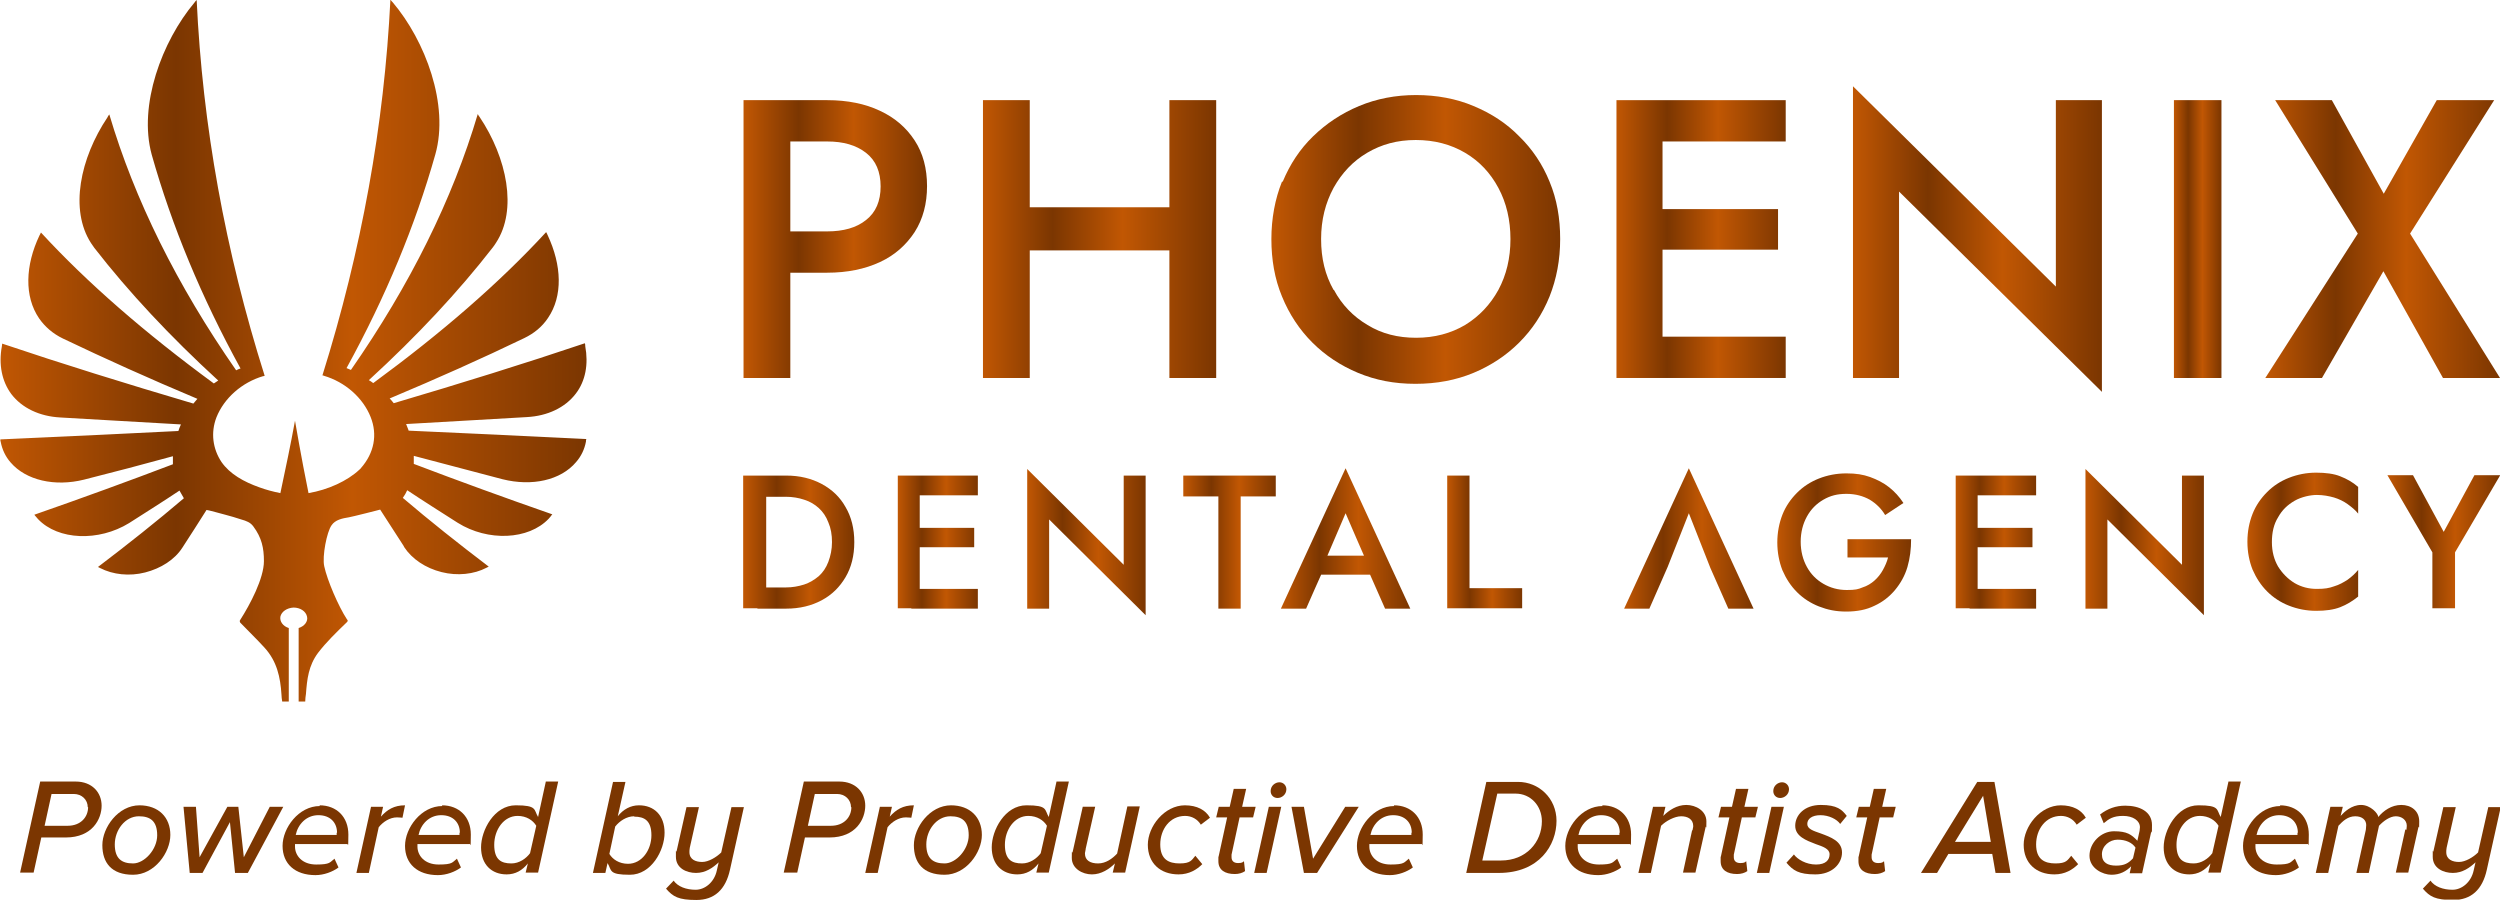 <?xml version="1.0" encoding="UTF-8"?>
<svg id="Layer_1" xmlns="http://www.w3.org/2000/svg" version="1.1" xmlns:xlink="http://www.w3.org/1999/xlink" viewBox="0 0 683.9 246.1">
  <!-- Generator: Adobe Illustrator 29.5.1, SVG Export Plug-In . SVG Version: 2.1.0 Build 141)  -->
  <defs>
    <style>
      .st0 {
        fill: url(#linear-gradient2);
      }

      .st1 {
        fill: url(#linear-gradient10);
      }

      .st2 {
        fill: #638a7d;
      }

      .st3 {
        fill: url(#linear-gradient1);
      }

      .st4 {
        fill: url(#linear-gradient9);
      }

      .st5 {
        fill: url(#linear-gradient18);
      }

      .st6 {
        fill: url(#linear-gradient8);
      }

      .st7 {
        fill: url(#linear-gradient11);
      }

      .st8 {
        fill: url(#linear-gradient16);
      }

      .st9 {
        fill: url(#linear-gradient19);
      }

      .st10 {
        fill: url(#linear-gradient12);
      }

      .st11 {
        fill: url(#linear-gradient7);
      }

      .st12 {
        fill: url(#linear-gradient20);
      }

      .st13 {
        fill: url(#linear-gradient4);
      }

      .st14 {
        fill: #7b3601;
      }

      .st15 {
        fill: url(#linear-gradient14);
      }

      .st16 {
        fill: url(#linear-gradient5);
      }

      .st17 {
        fill: url(#linear-gradient3);
      }

      .st18 {
        fill: url(#linear-gradient15);
      }

      .st19 {
        fill: url(#linear-gradient17);
      }

      .st20 {
        fill: url(#linear-gradient6);
      }

      .st21 {
        fill: url(#linear-gradient13);
      }

      .st22 {
        fill: url(#linear-gradient);
      }

      .st23 {
        fill: #02283f;
      }
    </style>
    <linearGradient id="linear-gradient" x1="400.9" y1="97.6" x2="400.9" y2="97.6" gradientUnits="userSpaceOnUse">
      <stop offset="0" stop-color="#c15703"/>
      <stop offset=".3" stop-color="#7b3601"/>
      <stop offset=".6" stop-color="#c15703"/>
      <stop offset="1" stop-color="#7b3601"/>
    </linearGradient>
    <linearGradient id="linear-gradient1" x1="0" y1="96" x2="160.5" y2="96" xlink:href="#linear-gradient"/>
    <linearGradient id="linear-gradient2" x1="203.4" y1="65.4" x2="253.6" y2="65.4" xlink:href="#linear-gradient"/>
    <linearGradient id="linear-gradient3" x1="268.8" y1="65.4" x2="332.7" y2="65.4" xlink:href="#linear-gradient"/>
    <linearGradient id="linear-gradient4" x1="348" y1="65.5" x2="426.9" y2="65.5" xlink:href="#linear-gradient"/>
    <linearGradient id="linear-gradient5" x1="442.2" y1="65.4" x2="488.5" y2="65.4" xlink:href="#linear-gradient"/>
    <linearGradient id="linear-gradient6" x1="507" y1="65.4" x2="575" y2="65.4" xlink:href="#linear-gradient"/>
    <linearGradient id="linear-gradient7" x1="594.7" y1="65.4" x2="607.7" y2="65.4" xlink:href="#linear-gradient"/>
    <linearGradient id="linear-gradient8" x1="619.7" y1="65.4" x2="683.9" y2="65.4" xlink:href="#linear-gradient"/>
    <linearGradient id="linear-gradient9" x1="203.4" y1="148.3" x2="233.7" y2="148.3" xlink:href="#linear-gradient"/>
    <linearGradient id="linear-gradient10" x1="245.6" y1="148.3" x2="267.6" y2="148.3" xlink:href="#linear-gradient"/>
    <linearGradient id="linear-gradient11" x1="281" y1="148.3" x2="313.4" y2="148.3" xlink:href="#linear-gradient"/>
    <linearGradient id="linear-gradient12" x1="323.8" y1="148.3" x2="349.1" y2="148.3" xlink:href="#linear-gradient"/>
    <linearGradient id="linear-gradient13" x1="350.4" y1="147.3" x2="385.8" y2="147.3" xlink:href="#linear-gradient"/>
    <linearGradient id="linear-gradient14" x1="395.9" y1="148.3" x2="416.4" y2="148.3" xlink:href="#linear-gradient"/>
    <linearGradient id="linear-gradient15" x1="444.3" y1="147.3" x2="479.7" y2="147.3" xlink:href="#linear-gradient"/>
    <linearGradient id="linear-gradient16" x1="486.1" y1="148.4" x2="522.9" y2="148.4" xlink:href="#linear-gradient"/>
    <linearGradient id="linear-gradient17" x1="535" y1="148.3" x2="557.1" y2="148.3" xlink:href="#linear-gradient"/>
    <linearGradient id="linear-gradient18" x1="570.5" y1="148.3" x2="602.9" y2="148.3" xlink:href="#linear-gradient"/>
    <linearGradient id="linear-gradient19" x1="614.9" y1="148.3" x2="645.2" y2="148.3" xlink:href="#linear-gradient"/>
    <linearGradient id="linear-gradient20" x1="653.2" y1="148.3" x2="683.9" y2="148.3" xlink:href="#linear-gradient"/>
  </defs>
  <circle class="st23" cx="4589.7" cy="1491.8" r="59"/>
  <ellipse class="st23" cx="4695" cy="1658.7" rx="54" ry="49.9"/>
  <ellipse class="st2" cx="4725" cy="1823.7" rx="54.6" ry="61"/>
  <g>
    <path class="st22" d="M400.9,97.6"/>
    <path class="st3" d="M111.8,117.8c-.2-.6-.5-1.2-.7-1.8,11.1-.6,22.1-1.3,33-1.9,5.7-.3,10.5-2.6,13.4-6.4,2.7-3.5,3.5-8.1,2.6-13,0-.3,0-.5-.1-.8-16.3,5.5-33.7,10.9-52.3,16.4-.3-.4-.7-.9-1.1-1.3,13.1-5.5,25.4-11,36.8-16.5,2.7-1.3,4.9-3.1,6.5-5.5,4.1-6,3.8-14.4-.1-22.7-.1-.3-.3-.6-.4-.8-12.7,13.8-28.5,27.5-47.3,41.3-.4-.3-.8-.6-1.2-.8,13.2-12.1,24.5-24.2,33.9-36.3.3-.4.6-.8.9-1.3,5.9-9,3-23.2-4.5-34.4-.2-.3-.4-.5-.5-.8-6.9,23.3-18.5,46.7-34.7,70-.4-.2-.8-.3-1.2-.5,10.7-19.5,18.8-39,24.3-58.5,3.8-13.5-2.7-31-11.7-41.6-.2-.2-.4-.4-.6-.7-1.7,34.3-7.9,68.6-18.6,102.8.1,0,.3,0,.4.1,5.8,1.7,10.7,6,12.8,11.3,1.9,4.8,1,9.8-2.7,14,0,0-.1.2-.4.4-3.3,3.1-8.6,5.5-13.9,6.4-2-9.8-3.7-19.8-3.7-19.8-1.2,6.6-2.6,13.2-4,19.8-2-.4-3.9-.9-5.8-1.6-4.2-1.5-8-3.6-10.3-6.9-2.4-3.6-3-8-1.4-12.2,2.1-5.3,7-9.6,12.8-11.3.1,0,.3,0,.4-.1C61.6,68.6,55.4,34.3,53.8,0c-.2.2-.4.4-.6.7-8.9,10.6-15.4,28.1-11.7,41.6,5.5,19.5,13.6,39,24.3,58.5-.4.1-.8.3-1.2.5-16.2-23.3-27.8-46.7-34.7-70-.2.3-.4.5-.5.8-7.5,11.2-10.4,25.3-4.5,34.4.3.4.6.9.9,1.3,9.4,12.1,20.7,24.2,33.9,36.3-.4.3-.8.5-1.2.8-18.8-13.8-34.6-27.5-47.3-41.3-.1.3-.3.6-.4.8-3.9,8.2-4.2,16.7-.1,22.7,1.6,2.3,3.8,4.2,6.5,5.5,11.5,5.5,23.7,11,36.8,16.5-.4.4-.7.9-1.1,1.3-18.6-5.5-36-10.9-52.3-16.4,0,.3-.1.5-.1.8-.9,4.9,0,9.5,2.6,13,2.9,3.8,7.7,6.1,13.4,6.4,10.9.6,21.9,1.3,33,1.9-.3.6-.5,1.2-.7,1.8-16.1.8-32.3,1.6-48.7,2.3,0,.2,0,.5.1.7.4,2.1,1.3,4,2.7,5.6,4.2,4.9,12.1,6.7,20.1,4.7,8.3-2.1,16.3-4.2,24.3-6.4,0,.7,0,1.5,0,2.2-12.1,4.6-24.7,9.2-37.9,13.8.1.2.3.4.4.5.2.2.4.5.6.7,5.5,5.8,16.6,6.2,24.9,1.1,4.7-3,9.3-5.9,13.8-8.9.4.7.8,1.4,1.2,2.1-7.4,6.3-15.2,12.5-23.5,18.8.2.1.4.2.6.3,3.5,1.8,8,2.3,12.3,1.2,4.3-1.1,8.1-3.5,10.2-6.8,0,0,6.6-10.2,6.6-10.3,0-.1,4.7,1.2,5.1,1.3,1.5.4,2.9.8,4.4,1.3,1.4.4,2.5.8,3.3,1.9,2.3,3.1,2.9,5.9,2.9,9.5,0,4.7-3.8,11.9-6.5,16.1-.2.3-.1.4,0,.7,2.2,2.3,4.5,4.5,6.6,6.8,3.5,3.8,4.4,8.2,4.7,12.9,0,.6.1,1.2.2,1.9h1.8v-20.1c-1.6-.5-2.5-1.8-2.3-3.1.3-1.4,1.8-2.4,3.6-2.5,1.8,0,3.4,1,3.7,2.5.3,1.3-.7,2.6-2.3,3.1v20.1c.7,0,1.5,0,1.8,0,0-.7.1-1.4.2-2.1.3-4,.7-7.7,3.3-11.2,2.3-3,5.1-5.7,7.9-8.4.3-.3.3-.5,0-.8-2.3-3.5-5.4-10.7-6.2-14.5-.6-2.7.7-9.4,2-11.2,1-1.5,2.9-1.9,4.8-2.2.7-.1,8.6-2.1,8.5-2.1,2.1,3.2,4.1,6.4,6.2,9.6.1.2.3.4.4.7,2.1,3.2,5.8,5.7,10.2,6.8,4.3,1.1,8.9.6,12.3-1.2.2-.1.4-.2.6-.3-8.3-6.3-16.1-12.5-23.5-18.8.5-.7.9-1.4,1.2-2.1,4.5,3,9.1,5.9,13.8,8.9,8.3,5.2,19.4,4.7,24.9-1.1.2-.2.4-.5.6-.7.1-.2.3-.4.4-.5-13.2-4.6-25.8-9.2-37.9-13.8,0-.7,0-1.5,0-2.2,7.9,2.1,16,4.2,24.3,6.4,8,2,15.9.3,20.1-4.7,1.4-1.6,2.3-3.5,2.7-5.6,0-.2,0-.5.1-.7-16.4-.8-32.6-1.6-48.7-2.3Z"/>
    <g>
      <g>
        <path class="st0" d="M216.2,27.4v76h-12.8V27.4h12.8ZM211,27.4h15.3c5.6,0,10.4,1,14.4,2.9,4.1,1.9,7.2,4.6,9.5,8.1,2.3,3.5,3.4,7.7,3.4,12.5s-1.1,9-3.4,12.6c-2.3,3.5-5.4,6.3-9.5,8.2-4.1,1.9-8.9,2.9-14.4,2.9h-15.3v-11.3h15.3c4.4,0,8-1,10.6-3.1,2.7-2.1,4-5.2,4-9.2s-1.3-7.1-4-9.2c-2.7-2.1-6.2-3.1-10.6-3.1h-15.3v-11.3Z"/>
        <path class="st17" d="M281.7,27.4v76h-12.8V27.4h12.8ZM274,56.7h54.3v11.8h-54.3v-11.8ZM332.7,27.4v76h-12.8V27.4h12.8Z"/>
        <path class="st13" d="M350.9,49.7c2-4.8,4.7-8.9,8.3-12.4,3.6-3.5,7.8-6.3,12.6-8.3,4.8-2,10-3,15.6-3s11,1,15.7,3c4.8,2,9,4.7,12.5,8.3,3.6,3.5,6.4,7.7,8.3,12.4,2,4.8,2.9,10,2.9,15.7s-1,10.9-2.9,15.7c-2,4.9-4.7,9-8.3,12.6-3.5,3.5-7.7,6.3-12.5,8.3-4.8,2-10.1,3-15.9,3s-10.9-1-15.7-3c-4.8-2-9-4.8-12.5-8.3-3.5-3.5-6.3-7.7-8.3-12.6-2-4.8-2.9-10.1-2.9-15.7s1-11,2.9-15.7ZM364.9,79.3c2.2,4.1,5.3,7.3,9.2,9.6,3.9,2.4,8.3,3.5,13.3,3.5s9.5-1.2,13.4-3.5c3.9-2.4,6.9-5.6,9.1-9.6,2.2-4.1,3.3-8.7,3.3-13.9s-1.1-9.9-3.3-14c-2.2-4.1-5.2-7.3-9.1-9.6-3.9-2.3-8.4-3.5-13.5-3.5s-9.4,1.2-13.3,3.5c-3.9,2.3-6.9,5.5-9.2,9.6-2.2,4.1-3.4,8.7-3.4,14s1.1,9.8,3.4,13.9Z"/>
        <path class="st16" d="M454.8,27.4v76h-12.6V27.4h12.6ZM450.2,27.4h38.3v11.3h-38.3v-11.3ZM450.2,57.2h36.2v11.1h-36.2v-11.1ZM450.2,92.1h38.3v11.3h-38.3v-11.3Z"/>
        <path class="st20" d="M575,27.4v79.8l-55.5-54.8v51h-12.6V23.6l55.5,54.8V27.4h12.6Z"/>
        <path class="st11" d="M607.7,27.4v76h-13V27.4h13Z"/>
        <path class="st6" d="M682.3,27.4l-23,36.5,24.6,39.5h-15.6l-16.3-29.2-16.8,29.2h-15.5l25.3-39.5-22.6-36.5h15.5l14.2,25.6,14.5-25.6h15.6Z"/>
      </g>
      <g>
        <path class="st4" d="M209.6,130.1v36.3h-6.3v-36.3h6.3ZM207.2,166.5v-5.8h7.8c1.8,0,3.4-.3,5-.8,1.5-.5,2.8-1.3,4-2.3,1.1-1,2-2.3,2.6-3.9.6-1.6,1-3.4,1-5.4s-.3-3.8-1-5.4c-.6-1.6-1.5-2.9-2.6-3.9s-2.4-1.8-4-2.3c-1.5-.5-3.2-.8-5-.8h-7.8v-5.8h7.9c3.7,0,6.9.8,9.7,2.3,2.8,1.5,5,3.6,6.5,6.3,1.6,2.7,2.4,5.9,2.4,9.6s-.8,6.9-2.4,9.6c-1.6,2.7-3.7,4.8-6.5,6.3-2.8,1.5-6,2.3-9.7,2.3h-7.9Z"/>
        <path class="st1" d="M251.6,130.1v36.3h-6v-36.3h6ZM249.3,130.1h18.2v5.4h-18.2v-5.4ZM249.3,144.4h17.2v5.3h-17.2v-5.3ZM249.3,161.1h18.2v5.4h-18.2v-5.4Z"/>
        <path class="st7" d="M313.4,130.1v38.2l-26.4-26.2v24.4h-6v-38.2l26.4,26.2v-24.4h6Z"/>
        <path class="st10" d="M323.8,130.1h25.2v5.7h-9.6v30.7h-6.1v-30.7h-9.6v-5.7Z"/>
        <path class="st21" d="M362.4,153.8v1.3c-.1,0-5.1,11.4-5.1,11.4h-6.9l17.7-38.4,17.7,38.4h-6.9l-4.9-11.1v-1.5c-.1,0-5.9-13.5-5.9-13.5l-5.7,13.3ZM359.8,152h16.8l1.1,5.2h-19.1l1.2-5.2Z"/>
        <path class="st15" d="M402,130.1v30.8h14.4v5.5h-20.5v-36.3h6.1Z"/>
        <path class="st18" d="M456.2,155.1l-5,11.4h-6.9l17.7-38.4,17.7,38.4h-6.9l-4.9-11.1-5.9-15-5.8,14.7Z"/>
        <path class="st8" d="M505.4,147.5h17.4c0,2.7-.3,5.2-1,7.6s-1.9,4.5-3.4,6.3c-1.5,1.8-3.4,3.3-5.6,4.3-2.2,1.1-4.8,1.6-7.7,1.6s-5.2-.5-7.5-1.4c-2.3-.9-4.3-2.2-6-3.9-1.7-1.7-3-3.7-4-6-.9-2.3-1.4-4.9-1.4-7.6s.5-5.3,1.4-7.6c.9-2.3,2.3-4.3,4-6,1.7-1.7,3.7-3,6-3.9,2.3-.9,4.8-1.4,7.5-1.4s4.5.3,6.5,1c1.9.7,3.7,1.6,5.2,2.8,1.5,1.2,2.8,2.6,3.9,4.3l-5,3.3c-1-1.7-2.4-3.1-4.2-4.2-1.8-1-3.9-1.6-6.4-1.6s-4.4.5-6.3,1.6c-1.9,1.1-3.4,2.6-4.5,4.6-1.1,2-1.7,4.3-1.7,6.9s.6,4.9,1.7,6.9c1.1,2,2.6,3.5,4.5,4.6,1.9,1.1,4,1.7,6.4,1.7s3.1-.2,4.3-.7c1.3-.4,2.4-1.1,3.3-1.9.9-.8,1.7-1.8,2.3-2.9.6-1.1,1.1-2.2,1.4-3.4h-11.1v-5.2Z"/>
        <path class="st19" d="M541,130.1v36.3h-6v-36.3h6ZM538.8,130.1h18.2v5.4h-18.2v-5.4ZM538.8,144.4h17.2v5.3h-17.2v-5.3ZM538.8,161.1h18.2v5.4h-18.2v-5.4Z"/>
        <path class="st5" d="M602.9,130.1v38.2l-26.4-26.2v24.4h-6v-38.2l26.4,26.2v-24.4h6Z"/>
        <path class="st9" d="M623.2,155c1.2,1.9,2.7,3.4,4.5,4.5,1.9,1.1,3.9,1.6,6.1,1.6s3.3-.2,4.7-.7c1.4-.4,2.6-1.1,3.7-1.8,1.1-.8,2.1-1.7,2.9-2.7v7.3c-1.5,1.2-3.1,2.2-4.9,2.9-1.8.7-4,1-6.6,1s-5.1-.5-7.4-1.4c-2.3-.9-4.3-2.2-6-3.9-1.7-1.7-3-3.7-4-6-.9-2.3-1.4-4.8-1.4-7.6s.5-5.3,1.4-7.6c.9-2.3,2.3-4.3,4-6,1.7-1.7,3.7-3,6-3.9,2.3-.9,4.8-1.4,7.4-1.4s4.9.3,6.6,1c1.8.7,3.4,1.6,4.9,2.9v7.3c-.8-1-1.8-1.8-2.9-2.6-1.1-.8-2.4-1.4-3.7-1.8-1.4-.4-3-.7-4.7-.7s-4.2.5-6.1,1.6c-1.9,1.1-3.4,2.5-4.5,4.5-1.2,1.9-1.7,4.2-1.7,6.8s.6,4.8,1.7,6.7Z"/>
        <path class="st12" d="M683.9,130.1l-12.3,21v15.3h-6.2v-15.3l-12.3-21.1h7l8.4,15.5,8.4-15.5h7Z"/>
      </g>
    </g>
    <g>
      <path class="st14" d="M11,213.8h9.7c4.5,0,7.1,3,7.1,6.6s-2.5,8.7-9.8,8.7h-6.7l-2.1,9.6h-3.7l5.5-24.9ZM24,220.8c0-2-1.6-3.6-3.8-3.6h-6.1l-1.9,8.7h6.3c3.6,0,5.6-2.4,5.6-5.1Z"/>
      <path class="st14" d="M38.1,220.3c5.3,0,8.5,3.3,8.5,8.1s-4.3,10.9-10.2,10.9-8.4-3.3-8.4-8.1,4.3-10.9,10.2-10.9ZM38,223.3c-3.8,0-6.6,3.8-6.6,7.7s1.9,5.2,5,5.2,6.6-3.8,6.6-7.7-1.9-5.2-5-5.2Z"/>
      <path class="st14" d="M62.9,224.9l-7.5,13.9h-3.5l-1.7-18.1h3.4l1,13.8,7.6-13.8h3l1.5,13.8,7.1-13.8h3.7l-9.7,18.1h-3.5l-1.4-13.9Z"/>
      <path class="st14" d="M87.4,220.3c4.7,0,7.9,3.2,7.9,8s-.2,2.1-.3,2.6h-14.3c0,.1,0,.5,0,.7,0,2.4,1.9,4.9,5.8,4.9s3.7-.6,5-1.6l1.1,2.4c-1.6,1.2-4,2.1-6.3,2.1-5.6,0-9-3.1-9-8s4.4-10.9,10.2-10.9ZM92.2,227.8c0-2.7-1.8-4.8-5.1-4.8s-5.6,2.5-6.2,5.4h11.2c0-.1,0-.4,0-.6Z"/>
      <path class="st14" d="M101.4,220.7h3.4l-.6,2.7c1.7-1.9,3.6-3.1,6.6-3.1l-.7,3.4c-.2,0-.8-.1-1.5-.1-2,0-3.9,1.3-5,2.7l-2.7,12.5h-3.4l4-18.1Z"/>
      <path class="st14" d="M120.9,220.3c4.7,0,7.9,3.2,7.9,8s-.2,2.1-.3,2.6h-14.3c0,.1,0,.5,0,.7,0,2.4,1.9,4.9,5.8,4.9s3.7-.6,5-1.6l1.1,2.4c-1.6,1.2-4,2.1-6.3,2.1-5.6,0-9-3.1-9-8s4.4-10.9,10.2-10.9ZM125.8,227.8c0-2.7-1.8-4.8-5.1-4.8s-5.6,2.5-6.2,5.4h11.2c0-.1,0-.4,0-.6Z"/>
      <path class="st14" d="M149.3,213.8h3.4l-5.5,24.9h-3.4l.6-2.5c-1.5,1.9-3.4,3-5.8,3-4.1,0-7-2.7-7-7.4s3.6-11.5,9.5-11.5,4.9,1.2,6.1,3.2l2.1-9.6ZM139.9,236.2c2.1,0,4-1.3,5.1-2.8l1.7-7.5c-.9-1.5-2.7-2.7-5.1-2.7-3.8,0-6.4,3.8-6.4,7.9s1.9,5.1,4.7,5.1Z"/>
      <path class="st14" d="M165.6,238.8h-3.4l5.5-24.9h3.4l-2.1,9.4c1.5-1.9,3.5-3,5.8-3,4.1,0,7,2.7,7,7.5s-3.6,11.5-9.5,11.5-4.9-1.2-6.1-3.2l-.6,2.7ZM173.5,223.3c-2.1,0-4,1.3-5.2,2.8l-1.6,7.5c.9,1.5,2.7,2.7,5.1,2.7,3.8,0,6.4-3.8,6.4-7.8s-1.9-5.1-4.7-5.1Z"/>
      <path class="st14" d="M184.2,240.8c1.2,1.8,3.6,2.6,6.1,2.6s5.1-2,5.8-5.3l.5-2.2c-1.6,1.5-3.6,2.9-6.2,2.9s-5.5-1.3-5.5-4.4,0-.8.2-1.6l2.7-12h3.4l-2.5,11.1c-.1.5-.1,1-.1,1.2,0,2.1,1.8,2.7,3.5,2.7s3.9-1.3,5.2-2.6l2.8-12.4h3.4l-3.8,17.1c-1.2,5.5-4.3,8.3-9.2,8.3s-6.4-.9-8.3-3.1l2.1-2.2Z"/>
      <path class="st14" d="M219.9,213.8h9.7c4.5,0,7.1,3,7.1,6.6s-2.5,8.7-9.8,8.7h-6.7l-2.1,9.6h-3.7l5.5-24.9ZM232.8,220.8c0-2-1.6-3.6-3.8-3.6h-6.1l-1.9,8.7h6.3c3.6,0,5.6-2.4,5.6-5.1Z"/>
      <path class="st14" d="M240.6,220.7h3.4l-.6,2.7c1.7-1.9,3.6-3.1,6.6-3.1l-.7,3.4c-.2,0-.8-.1-1.5-.1-2,0-3.9,1.3-5,2.7l-2.7,12.5h-3.4l4-18.1Z"/>
      <path class="st14" d="M260.1,220.3c5.3,0,8.5,3.3,8.5,8.1s-4.3,10.9-10.2,10.9-8.4-3.3-8.4-8.1,4.3-10.9,10.2-10.9ZM260,223.3c-3.8,0-6.6,3.8-6.6,7.7s1.9,5.2,5,5.2,6.6-3.8,6.6-7.7-1.9-5.2-5-5.2Z"/>
      <path class="st14" d="M289,213.8h3.4l-5.5,24.9h-3.4l.6-2.5c-1.5,1.9-3.4,3-5.8,3-4.1,0-7-2.7-7-7.4s3.6-11.5,9.5-11.5,4.9,1.2,6.1,3.2l2.1-9.6ZM279.6,236.2c2.1,0,4-1.3,5.1-2.8l1.7-7.5c-.9-1.5-2.7-2.7-5.1-2.7-3.8,0-6.4,3.8-6.4,7.9s1.9,5.1,4.7,5.1Z"/>
      <path class="st14" d="M297,232.3c0,.3-.2.8-.2,1.2,0,1.9,1.5,2.7,3.6,2.7s3.9-1.3,5.2-2.7l2.8-12.9h3.4l-4,18.1h-3.4l.6-2.5c-1.5,1.5-3.7,3-6.3,3s-5.5-1.6-5.5-4.5.1-1.1.2-1.5l2.8-12.5h3.4l-2.6,11.5Z"/>
      <path class="st14" d="M324.1,220.3c3.4,0,5.7,1.3,6.9,3.4l-2.5,1.9c-.9-1.5-2.5-2.4-4.3-2.4-4.2,0-6.8,3.7-6.8,7.8s2.3,5.2,5.3,5.2,3.3-.9,4.3-2.1l1.9,2.3c-1.5,1.5-3.6,2.8-6.5,2.8-5,0-8.4-3.1-8.4-8.1s4.5-10.8,10.2-10.8Z"/>
      <path class="st14" d="M333.3,234.6l2.4-11h-3l.7-2.9h3l1.1-4.9h3.4l-1.1,4.9h3.7l-.7,2.9h-3.7l-2.2,10.2c0,.2,0,.4,0,.7,0,1,.6,1.6,1.8,1.6s1.3-.3,1.6-.5l.3,2.7c-.7.5-1.7.8-2.8.8-2.7,0-4.5-1.1-4.5-3.5s0-.7.1-1.1Z"/>
      <path class="st14" d="M347.1,220.7h3.4l-4,18.1h-3.4l4-18.1ZM350,214c1.1,0,1.9.9,1.9,1.9,0,1.5-1.3,2.4-2.4,2.4s-1.9-.8-1.9-1.9c0-1.5,1.3-2.4,2.4-2.4Z"/>
      <path class="st14" d="M353.2,220.7h3.5l2.5,14.2,8.8-14.2h3.7l-11.4,18.1h-3.6l-3.4-18.1Z"/>
      <path class="st14" d="M381.3,220.3c4.7,0,7.9,3.2,7.9,8s-.2,2.1-.3,2.6h-14.3c0,.1,0,.5,0,.7,0,2.4,1.9,4.9,5.8,4.9s3.7-.6,5-1.6l1.1,2.4c-1.6,1.2-4,2.1-6.3,2.1-5.6,0-9-3.1-9-8s4.4-10.9,10.2-10.9ZM386.2,227.8c0-2.7-1.8-4.8-5.1-4.8s-5.6,2.5-6.2,5.4h11.2c0-.1,0-.4,0-.6Z"/>
      <path class="st14" d="M425.8,224.5c0,6.7-4.7,14.3-15.8,14.3h-8.9l5.5-24.9h8.7c5.6,0,10.5,4.4,10.5,10.7ZM421.8,224.7c0-4.3-3.1-7.6-7.2-7.6h-5l-4.1,18.3h5.1c6.9,0,11.2-5,11.2-10.8Z"/>
      <path class="st14" d="M438.3,220.3c4.7,0,7.9,3.2,7.9,8s-.2,2.1-.3,2.6h-14.3c0,.1,0,.5,0,.7,0,2.4,1.9,4.9,5.8,4.9s3.7-.6,5-1.6l1.1,2.4c-1.6,1.2-4,2.1-6.3,2.1-5.6,0-9-3.1-9-8s4.4-10.9,10.2-10.9ZM443.1,227.8c0-2.7-1.8-4.8-5.1-4.8s-5.6,2.5-6.2,5.4h11.2c0-.1,0-.4,0-.6Z"/>
      <path class="st14" d="M463,227.2c0-.3.2-.8.2-1.2,0-1.9-1.5-2.7-3.3-2.7s-4.2,1.3-5.5,2.6l-2.8,12.9h-3.4l4-18.1h3.4l-.6,2.5c1.5-1.5,3.7-3,6.3-3s5.5,1.6,5.5,4.5-.1,1.1-.2,1.5l-2.8,12.5h-3.4l2.5-11.6Z"/>
      <path class="st14" d="M470.7,234.6l2.4-11h-3l.7-2.9h3l1.1-4.9h3.4l-1.1,4.9h3.7l-.7,2.9h-3.7l-2.2,10.2c0,.2,0,.4,0,.7,0,1,.6,1.6,1.8,1.6s1.3-.3,1.6-.5l.3,2.7c-.7.5-1.7.8-2.8.8-2.7,0-4.5-1.1-4.5-3.5s0-.7.1-1.1Z"/>
      <path class="st14" d="M484.6,220.7h3.4l-4,18.1h-3.4l4-18.1ZM487.5,214c1.1,0,1.9.9,1.9,1.9,0,1.5-1.3,2.4-2.4,2.4s-1.9-.8-1.9-1.9c0-1.5,1.3-2.4,2.4-2.4Z"/>
      <path class="st14" d="M490.7,233.7c1,1.4,3.4,2.8,6.1,2.8s3.7-1.3,3.7-2.8-1.8-2.1-3.8-2.8c-2.6-1-5.6-2.1-5.6-5s2.5-5.7,7-5.7,5.8,1.3,7.1,3l-1.8,2.2c-.9-1.3-3.1-2.4-5.4-2.4s-3.6,1-3.6,2.4,1.7,1.9,3.7,2.6c2.7,1,5.8,2.1,5.8,5.2s-2.7,6-7.3,6-6.1-1.1-7.9-3.2l2.1-2.3Z"/>
      <path class="st14" d="M508.4,234.6l2.4-11h-3l.7-2.9h3l1.1-4.9h3.4l-1.1,4.9h3.7l-.7,2.9h-3.7l-2.2,10.2c0,.2,0,.4,0,.7,0,1,.6,1.6,1.8,1.6s1.3-.3,1.6-.5l.3,2.7c-.7.5-1.7.8-2.8.8-2.7,0-4.5-1.1-4.5-3.5s0-.7.1-1.1Z"/>
      <path class="st14" d="M544.9,233.6h-11.9l-3.1,5.2h-4.4l15.4-24.9h4.7l4.4,24.9h-4.1l-.9-5.2ZM534.8,230.3h9.8l-2.1-12.6-7.7,12.6Z"/>
      <path class="st14" d="M563.7,220.3c3.4,0,5.7,1.3,6.9,3.4l-2.5,1.9c-.9-1.5-2.5-2.4-4.3-2.4-4.2,0-6.8,3.7-6.8,7.8s2.3,5.2,5.3,5.2,3.3-.9,4.3-2.1l1.9,2.3c-1.5,1.5-3.6,2.8-6.5,2.8-5,0-8.4-3.1-8.4-8.1s4.5-10.8,10.2-10.8Z"/>
      <path class="st14" d="M583.1,236.9c-1.5,1.5-3.2,2.4-5.5,2.4s-6-1.7-6-5.2,3.1-6.7,6.7-6.7,4.8.9,6.4,2.6l.6-2.7c0-.2.1-.7.1-1,0-1.8-1.9-3.1-4.6-3.1s-3.9.8-5.3,2l-1-2.4c2.1-1.6,4.3-2.4,6.9-2.4,3.9,0,7.3,1.6,7.3,5.3s-.1,1.3-.2,1.8l-2.5,11.4h-3.4l.4-1.9ZM584.2,231.9c-.9-1.4-2.7-2.2-4.9-2.2s-4.3,1.7-4.3,4,1.6,3.1,3.9,3.1,3.4-.7,4.6-2l.7-3Z"/>
      <path class="st14" d="M609.6,213.8h3.4l-5.5,24.9h-3.4l.6-2.5c-1.5,1.9-3.4,3-5.8,3-4.1,0-7-2.7-7-7.4s3.6-11.5,9.5-11.5,4.9,1.2,6.1,3.2l2.1-9.6ZM600.1,236.2c2.1,0,4-1.3,5.1-2.8l1.7-7.5c-.9-1.5-2.7-2.7-5.1-2.7-3.8,0-6.4,3.8-6.4,7.9s1.9,5.1,4.7,5.1Z"/>
      <path class="st14" d="M623.7,220.3c4.7,0,7.9,3.2,7.9,8s-.2,2.1-.3,2.6h-14.3c0,.1,0,.5,0,.7,0,2.4,1.9,4.9,5.8,4.9s3.7-.6,5-1.6l1.1,2.4c-1.6,1.2-4,2.1-6.3,2.1-5.6,0-9-3.1-9-8s4.4-10.9,10.2-10.9ZM628.6,227.8c0-2.7-1.8-4.8-5.1-4.8s-5.6,2.5-6.2,5.4h11.2c0-.1,0-.4,0-.6Z"/>
      <path class="st14" d="M658.3,227c0-.2.1-.6.1-1.1,0-1.6-1.4-2.6-3-2.6s-3.4,1.3-4.6,2.6l-2.8,12.9h-3.4l2.6-11.8c0-.4.1-.7.1-1.3,0-1.3-1-2.4-3-2.4s-3.4,1.3-4.6,2.6l-2.8,12.9h-3.4l4-18.1h3.4l-.6,2.5c1-1.1,3-3,5.6-3s4.7,2.4,4.7,3.3h0c1.4-1.7,3.6-3.3,6.3-3.3s4.9,1.6,4.9,4.5-.1,1.1-.2,1.5l-2.8,12.5h-3.4l2.6-11.8Z"/>
      <path class="st14" d="M664.8,240.8c1.2,1.8,3.6,2.6,6.1,2.6s5.1-2,5.8-5.3l.5-2.2c-1.6,1.5-3.6,2.9-6.2,2.9s-5.5-1.3-5.5-4.4,0-.8.2-1.6l2.7-12h3.4l-2.5,11.1c-.1.5-.1,1-.1,1.2,0,2.1,1.8,2.7,3.5,2.7s3.9-1.3,5.2-2.6l2.8-12.4h3.4l-3.8,17.1c-1.2,5.5-4.3,8.3-9.2,8.3s-6.4-.9-8.3-3.1l2.1-2.2Z"/>
    </g>
  </g>
</svg>